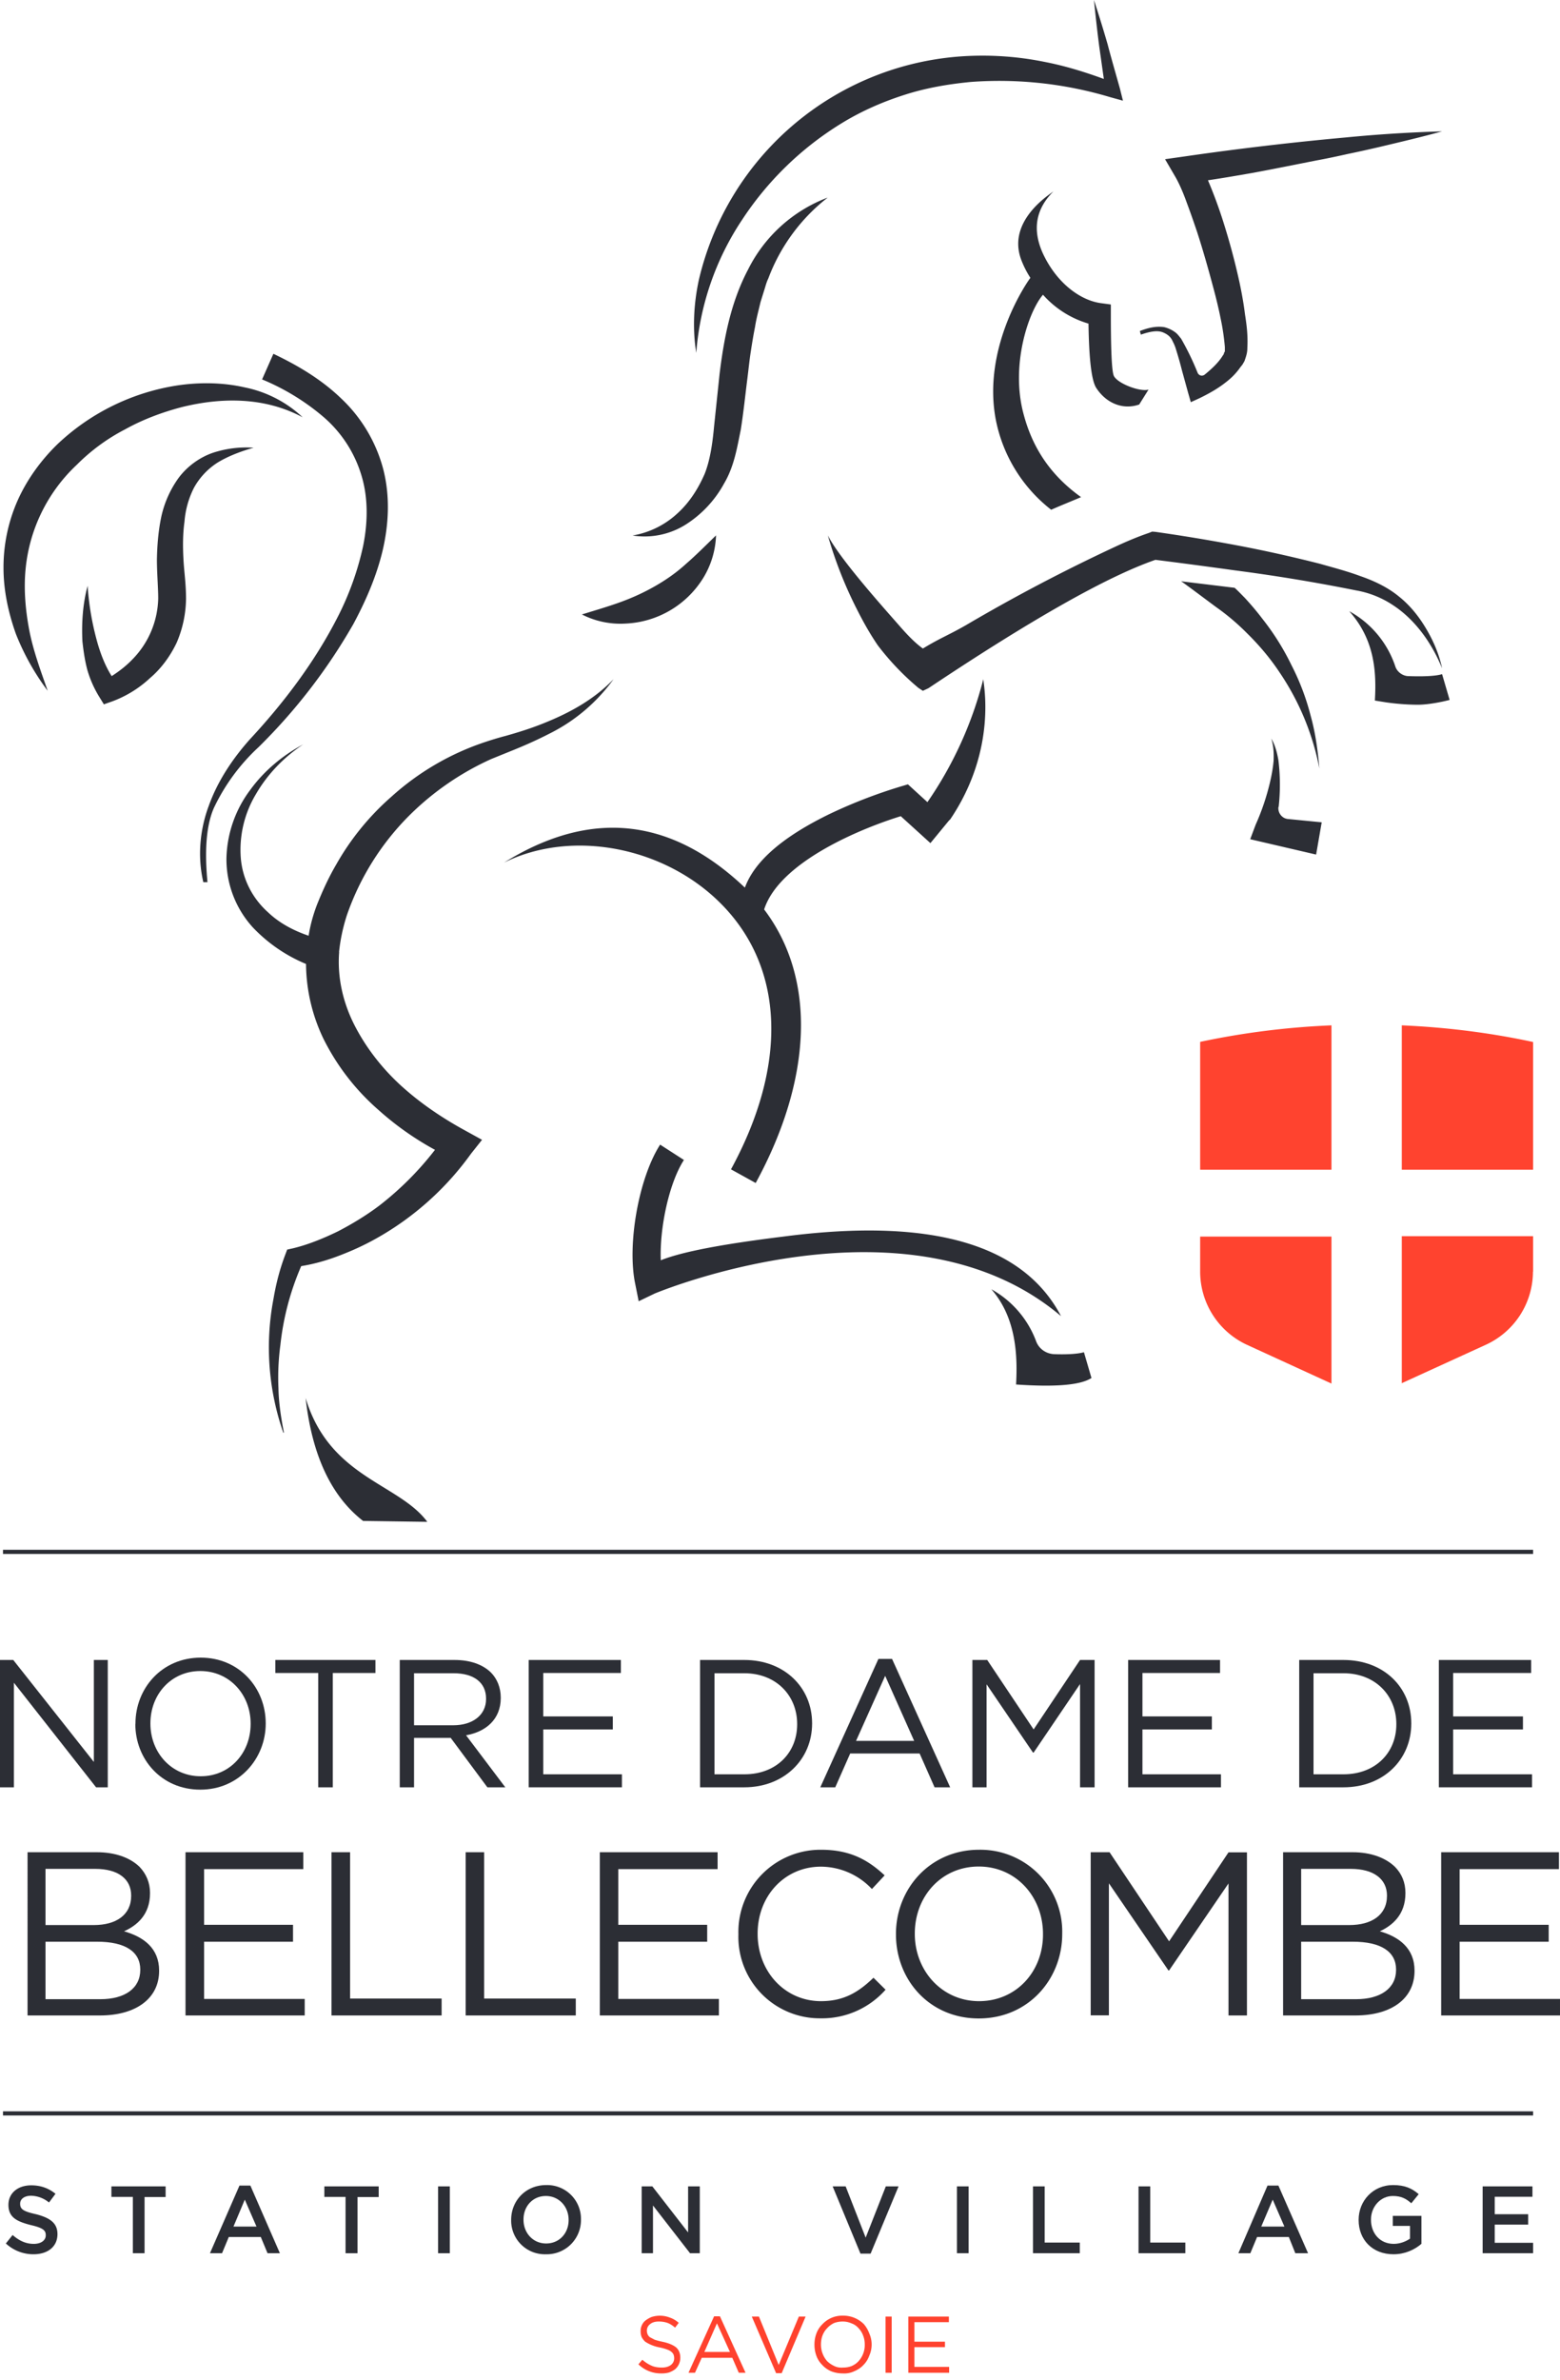 <svg fill="none" height="183" viewBox="0 0 120 183" width="120" xmlns="http://www.w3.org/2000/svg"><path d="m48.13 47.94a6.52 6.52 0 0 1 -3.37-.7c1.13-.35 2.1-.63 3.05-.98s1.8-.75 2.62-1.22c.83-.48 1.58-1 2.33-1.68.75-.65 1.47-1.37 2.32-2.2a6.7 6.7 0 0 1 -1 3.3 7.4 7.4 0 0 1 -5.95 3.48zm-31.67 14.16c-.72 1.62-.67 3.92-.5 5.72h-.32c-.45-1.92-.28-4 .42-5.87.68-1.9 1.83-3.62 3.17-5.12 2.65-2.85 5.02-6 6.77-9.44a22.45 22.45 0 0 0 1.93-5.4c.37-1.82.4-3.72-.13-5.45a9.54 9.54 0 0 0 -2.9-4.47 17.66 17.66 0 0 0 -4.74-2.9l.87-1.97c1.85.88 3.67 1.95 5.2 3.42a11.51 11.51 0 0 1 3.25 5.45c.54 2.1.42 4.27-.05 6.27-.48 2-1.3 3.87-2.25 5.64a43.68 43.68 0 0 1 -7.3 9.47 15.25 15.25 0 0 0 -3.42 4.65zm-14.49-18.36c-.15 1.52-.02 3.12.28 4.7.3 1.57.87 3.1 1.42 4.67a18.72 18.72 0 0 1 -2.45-4.38c-.57-1.6-.95-3.32-.95-5.07a12.7 12.7 0 0 1 1.08-5.17c.72-1.62 1.8-3.1 3.05-4.32a17.21 17.21 0 0 1 9.26-4.54c1.7-.25 3.48-.23 5.15.15a9.14 9.14 0 0 1 4.47 2.3c-2.95-1.58-6.27-1.53-9.3-.78-1.52.4-2.99.95-4.34 1.7a14.88 14.88 0 0 0 -3.72 2.72 12.63 12.63 0 0 0 -3.95 8.02zm12.22-3.62c-.13.92-.13 1.9-.08 2.84.05 1 .2 1.88.2 3.08a8.8 8.8 0 0 1 -.72 3.37c-.5 1.05-1.2 2-2.05 2.72a8.68 8.68 0 0 1 -2.87 1.78l-.68.24-.32-.52a8.4 8.4 0 0 1 -.95-2.12c-.2-.75-.3-1.48-.38-2.2-.07-1.45.03-2.9.4-4.27a21.25 21.25 0 0 0 .68 4.1c.27 1.02.65 2.02 1.17 2.84.58-.37 1.13-.8 1.58-1.27a6.9 6.9 0 0 0 2-4.7c0-.82-.1-1.97-.1-3 .02-1.04.1-2.12.32-3.2a8.04 8.04 0 0 1 1.35-3.07c.67-.9 1.65-1.6 2.67-1.94a8.25 8.25 0 0 1 3.1-.38c-.98.28-1.92.63-2.75 1.13a5.37 5.37 0 0 0 -1.85 1.97c-.4.8-.65 1.67-.72 2.6zm34.47 1.05a6.72 6.72 0 0 0 3.45-1.7c.92-.83 1.6-1.9 2.1-3.05.42-1.07.6-2.35.72-3.65l.42-4c.33-2.7.85-5.51 2.2-8.06a11.3 11.3 0 0 1 6.12-5.52 14.19 14.19 0 0 0 -4.57 6.22c-.15.3-.22.62-.32.92l-.28.9c-.15.65-.32 1.25-.42 1.9-.13.65-.23 1.27-.33 1.92s-.17 1.33-.25 1.98c-.17 1.32-.3 2.64-.52 4.02-.28 1.35-.5 2.8-1.28 4.12a8.62 8.62 0 0 1 -2.97 3.17 5.94 5.94 0 0 1 -4.07.83zm39.1-15.44-.08-.28c.57-.22 1.2-.4 1.87-.3.33.08.65.23.92.45.15.13.25.28.38.43a20.75 20.75 0 0 1 1.27 2.62c.1.23.35.3.55.15.27-.22.52-.44.75-.67.25-.25.48-.53.63-.78.05-.07.1-.12.1-.2l.05-.1.02-.02v-.35a17.74 17.74 0 0 0 -.32-2.17c-.15-.75-.33-1.5-.53-2.25-.4-1.5-.82-3-1.3-4.47-.25-.74-.5-1.46-.77-2.18-.25-.7-.55-1.42-.88-2l-.8-1.37 1.55-.22a234.07 234.07 0 0 1 12.32-1.45 108.27 108.27 0 0 1 7.44-.47c-1.6.44-3.22.82-4.82 1.2-.82.19-1.62.37-2.45.54-.8.18-1.6.35-2.42.5-1.62.32-3.25.65-4.87.95-1.15.2-2.3.4-3.45.57a35.88 35.88 0 0 1 1.15 3.1c.5 1.57.93 3.16 1.28 4.77.17.8.32 1.63.42 2.45.13.82.23 1.62.18 2.55 0 .25-.03.47-.15.82l-.05.15c0 .03-.03.05-.03.08l-.1.17c-.07.13-.15.2-.22.3-.28.4-.6.73-.93 1-.7.58-1.4.97-2.17 1.35l-.7.32-.2-.7-.48-1.74c-.15-.6-.32-1.18-.5-1.75-.05-.14-.1-.27-.17-.4-.05-.1-.1-.23-.18-.33-.14-.2-.37-.35-.62-.45-.37-.15-.9-.1-1.7.18zm-7.53-3.07c-1.1 1.27-2.54 5.44-1.47 9.26.65 2.4 1.95 4.55 4.4 6.3-.75.32-1.58.65-2.3.97a11.6 11.6 0 0 1 -4.25-6.87c-1.05-5.37 2.12-10.24 2.65-10.96a7.4 7.4 0 0 1 -.65-1.25c-1.32-3.17 2.37-5.3 2.45-5.42-1.38 1.35-1.67 2.94-.85 4.77 1.07 2.32 2.92 3.65 4.5 3.85l.74.1v.74c0 1.95.03 4.3.23 4.75.3.6 2.05 1.25 2.67 1.05l-.72 1.15c-.29.1-.58.15-.88.15-.92 0-1.82-.5-2.42-1.42-.45-.68-.57-2.93-.6-4.95a7.5 7.5 0 0 1 -3.5-2.22zm-26.67 4.47c-.3-1.83-.2-3.77.2-5.62a22.32 22.32 0 0 1 20.8-17.21c1.95-.08 3.87.07 5.75.45 1.57.3 3.1.77 4.6 1.32l-.36-2.55c-.15-1.16-.28-2.34-.4-3.52.37 1.13.72 2.26 1.05 3.4.3 1.15.63 2.27.95 3.42l.23.92-.98-.27a29.72 29.72 0 0 0 -10.72-1.17c-1.77.17-3.51.47-5.19 1.02-1.7.55-3.32 1.27-4.82 2.2a24.37 24.37 0 0 0 -7.6 7.4 21.3 21.3 0 0 0 -3.51 10.2zm-20.69 89.87-4.94-.07c-2.45-1.9-3.93-5.05-4.42-9.45 1.84 6.13 7.16 6.55 9.36 9.52zm66.25-54.03 2.55.25-.43 2.48-5.07-1.18.42-1.12a18.13 18.13 0 0 0 1.1-3.25c.13-.55.23-1.1.28-1.67.02-.58 0-1.15-.18-1.7.3.5.45 1.1.55 1.67a15.59 15.59 0 0 1 .02 3.57c0 .02-.02.03-.02.03-.05.47.3.9.78.92zm-.7-11.29c-.73-1.1-1.6-2.12-2.52-3.02a17.59 17.59 0 0 0 -2.23-1.9c-.25-.17-2.6-1.95-2.82-2.07l4.12.5c.28.25.53.52.78.77.48.52.94 1.06 1.37 1.63.87 1.1 1.62 2.3 2.22 3.54a18.4 18.4 0 0 1 1.48 3.9c.37 1.32.55 2.67.67 4.05a19.86 19.86 0 0 0 -3.07-7.4zm-3.5-7.84c-2.02-.28-4.05-.55-6.04-.8-3.7 1.28-9.52 4.57-17.46 9.87l-.43.2-.35-.23a20.2 20.2 0 0 1 -3.12-3.27c-.6-.88-1.1-1.77-1.57-2.7a31.85 31.85 0 0 1 -2.27-5.75c.92 1.83 4.44 5.73 5.61 7.07.53.6 1.1 1.2 1.7 1.63 1.37-.83 1.92-1 3.32-1.8a135.28 135.28 0 0 1 11.57-6.07c.8-.37 1.62-.72 2.5-1.02l.25-.1.25.02c2.12.3 4.22.65 6.34 1.05s4.21.87 6.3 1.4c1.05.3 2.1.57 3.12.95 1.02.35 2.1.85 2.97 1.57.88.7 1.57 1.58 2.12 2.52.55.93.98 1.95 1.2 3-.8-1.97-2.1-3.77-3.8-4.87a7.43 7.43 0 0 0 -2.82-1.12 136.7 136.7 0 0 0 -9.4-1.55zm16.59 9.97c-.63.17-1.7.37-2.43.37-1.25 0-2.4-.17-2.57-.2l-.75-.12c.13-2.23-.02-4.68-1.97-6.87a7.57 7.57 0 0 1 3.55 4.27c.14.4.55.7.97.72.9.03 2.02.03 2.62-.15zm-28.13 50.15.58 1.98c-.84.55-2.77.71-5.8.5.12-2.23.02-5.12-1.9-7.32a7.6 7.6 0 0 1 3.45 4.02c.22.57.77.95 1.4.97.82.03 1.75 0 2.27-.15zm-27.78-34.34c-4.34-4.5-11.56-5.92-16.83-3.3 6.6-4.1 12.73-3.5 18.4 1.8l.13.12c.75-2.05 2.95-3.94 6.6-5.7a38.88 38.88 0 0 1 5.37-2.07l.57-.17 1.5 1.37a29.26 29.26 0 0 0 4.3-9.46c-.03.2 1.15 5.32-2.55 10.79l-.08.07-1.44 1.75-2.28-2.07c-2.92.9-9.32 3.47-10.51 7.17 4.07 5.37 3.67 13.11-.65 21.03l-1.9-1.05c4.34-7.97 4.12-15.36-.63-20.28zm26 31.55c-11.7-9.87-31.04-1.8-31.22-1.73l-1.25.6-.27-1.35c-.63-3.02.27-8.12 1.92-10.69l1.83 1.18c-1.13 1.74-1.88 5.2-1.78 7.71 1.8-.72 5.22-1.3 9.42-1.82 11.32-1.48 18.44.55 21.36 6.1zm-55.51-27.98c-.15 1.9.27 3.82 1.15 5.57.87 1.72 2.1 3.32 3.57 4.67 1.5 1.37 3.2 2.52 5 3.5l1.27.7-.85 1.07a22.54 22.54 0 0 1 -5.9 5.67c-1.14.75-2.34 1.4-3.62 1.92-1.15.48-2.3.85-3.54 1.05a20.75 20.75 0 0 0 -1.6 6.05c-.15 1.1-.2 2.22-.15 3.35.02 1.12.2 2.27.42 3.4h-.05a19.94 19.94 0 0 1 -.75-10.3c.2-1.17.48-2.27.93-3.45l.12-.32.45-.1c1.13-.27 2.32-.75 3.45-1.3 1.1-.57 2.17-1.22 3.17-1.97a23.84 23.84 0 0 0 4.3-4.3 22.82 22.82 0 0 1 -4.35-3.07 17.74 17.74 0 0 1 -4.22-5.45 13.5 13.5 0 0 1 -1.35-5.77 11.92 11.92 0 0 1 -4.1-2.82 7.77 7.77 0 0 1 -2.02-5.35 9.09 9.09 0 0 1 1.82-5.2c1.08-1.49 2.5-2.66 4.08-3.51-1.5 1-2.75 2.3-3.63 3.82a8.31 8.31 0 0 0 -1.17 4.87c.12 1.65.9 3.15 2.1 4.22.87.83 1.95 1.4 3.12 1.8.13-.82.35-1.62.65-2.4.42-1.05.9-2.1 1.47-3.07a19.98 19.98 0 0 1 4.25-5.22 20.28 20.28 0 0 1 7.2-4.2c.54-.18 1.07-.34 1.57-.47 1-.28 2.02-.6 3-1 1.94-.78 3.82-1.8 5.32-3.37a13.44 13.44 0 0 1 -4.95 4.2c-.97.5-1.97.94-2.97 1.34l-1.48.6a21.43 21.43 0 0 0 -6.32 4.35 20.16 20.16 0 0 0 -4.8 7.67c-.3.93-.5 1.87-.6 2.82zm91.84 46.28h-117.7v-.32h117.7zm0 43.17h-117.7v-.32h117.7zm-117.48 9.84.52-.65c.5.43 1 .68 1.63.68.57 0 .92-.28.92-.65v-.03c0-.35-.2-.55-1.17-.77-1.08-.28-1.7-.6-1.7-1.55 0-.9.72-1.5 1.75-1.5.75 0 1.35.23 1.87.65l-.5.67a2.26 2.26 0 0 0 -1.37-.52c-.55 0-.85.27-.85.6v.02c0 .4.22.58 1.22.8 1.08.28 1.65.68 1.65 1.53 0 .97-.75 1.55-1.85 1.55-.77 0-1.52-.28-2.12-.83zm9.77-3.58h-1.65v-.81h4.17v.82h-1.62v4.32h-.9v-4.32z" fill="#2c2e35"/><path clip-rule="evenodd" d="m18.43 168.03h.83l2.27 5.2h-.95l-.52-1.25h-2.46l-.52 1.25h-.93l2.27-5.2zm1.3 3.15-.9-2.07-.87 2.07z" fill="#2c2e35" fill-rule="evenodd"/><path d="m26.58 168.9h-1.63v-.81h4.18v.82h-1.63v4.32h-.92v-4.32zm7.12-.81h.9v5.14h-.9z" fill="#2c2e35"/><path clip-rule="evenodd" d="m39.32 170.68v-.02c0-1.45 1.1-2.67 2.7-2.67a2.6 2.6 0 0 1 2.67 2.64v.03a2.63 2.63 0 0 1 -2.7 2.65 2.59 2.59 0 0 1 -2.67-2.63zm4.42 0v-.02c0-1-.73-1.83-1.75-1.83s-1.72.8-1.72 1.8v.03c0 1 .72 1.82 1.74 1.82 1.03 0 1.73-.8 1.73-1.8z" fill="#2c2e35" fill-rule="evenodd"/><path d="m49.36 168.09h.82l2.75 3.54v-3.54h.9v5.14h-.75l-2.85-3.67v3.67h-.87zm14.69 0h1l1.54 3.94 1.55-3.94h.98l-2.15 5.17h-.78zm9.56 0h.9v5.14h-.9zm5.85 0h.9v4.32h2.7v.82h-3.6zm8.12 0h.9v4.32h2.7v.82h-3.6z" fill="#2c2e35"/><path clip-rule="evenodd" d="m97.5 168.03h.84l2.28 5.2h-.98l-.5-1.25h-2.44l-.52 1.25h-.92zm1.3 3.15-.9-2.07-.88 2.07h1.77z" fill="#2c2e35" fill-rule="evenodd"/><path d="m104.51 170.68v-.02c0-1.45 1.1-2.67 2.65-2.67.9 0 1.45.25 1.97.7l-.57.7c-.4-.36-.78-.56-1.42-.56-.95 0-1.68.83-1.68 1.8v.03c0 1.05.7 1.85 1.75 1.85.48 0 .93-.18 1.25-.4v-.98h-1.32v-.77h2.2v2.15c-.53.45-1.26.8-2.15.8-1.63 0-2.68-1.13-2.68-2.63zm9.55-2.59h3.82v.8h-2.9v1.34h2.57v.8h-2.57v1.4h2.95v.8h-3.88v-5.14z" fill="#2c2e35"/><path d="m92.32 80.1a60.52 60.52 0 0 1 10.1-1.27v11.1h-10.1zm0 14.97h10.1v11.3l-6.5-2.98a6.2 6.2 0 0 1 -3.6-5.6zm25.6-5.14h-10.09v-11.1c3.55.15 6.95.6 10.1 1.28v9.82zm0 7.84a6.2 6.2 0 0 1 -3.59 5.6l-6.5 2.97v-11.3h10.1v2.73z" fill="#ff432f"/><g fill="#2c2e35"><path d="m0 127.62h1.02l6.2 7.84v-7.84h1.07v9.79h-.9l-6.32-8.04v8.04h-1.07v-9.8z"/><path clip-rule="evenodd" d="m10.42 132.54v-.03c0-2.7 2.02-5.07 5.02-5.07 2.97 0 5 2.33 5 5.05v.02c0 2.7-2.06 5.08-5.03 5.08-3 0-5-2.35-5-5.05zm8.86 0v-.03c0-2.22-1.62-4.04-3.87-4.04s-3.84 1.8-3.84 4.02v.02c0 2.23 1.62 4.05 3.87 4.05s3.84-1.8 3.84-4.02z" fill-rule="evenodd"/><path d="m24.48 128.62h-3.3v-1h7.7v1h-3.28v8.79h-1.12v-8.8z"/><path clip-rule="evenodd" d="m30.75 127.62h4.22c1.2 0 2.17.35 2.8.97.47.48.75 1.15.75 1.93v.02c0 1.63-1.13 2.6-2.67 2.87l3.02 4h-1.38l-2.82-3.8h-2.82v3.8h-1.1v-9.8zm4.12 5.02c1.47 0 2.52-.77 2.52-2.02v-.03c0-1.22-.92-1.95-2.5-1.95h-3.04v4z" fill-rule="evenodd"/><path d="m40.67 127.62h7.09v1h-5.97v3.34h5.35v1h-5.35v3.45h6.05v1h-7.17v-9.8z"/><path clip-rule="evenodd" d="m53.86 127.62h3.4c3.06 0 5.21 2.1 5.21 4.87v.02c0 2.75-2.15 4.9-5.22 4.9h-3.4v-9.8zm1.1 1.02v7.77h2.3c2.47 0 4.06-1.67 4.06-3.84v-.03c0-2.17-1.6-3.9-4.07-3.9h-2.3zm12.61-1.1h1.05l4.47 9.87h-1.2l-1.15-2.6h-5.34l-1.15 2.6h-1.15zm2.75 6.3-2.23-5-2.24 5z" fill-rule="evenodd"/><path d="m74.81 127.62h1.13l3.57 5.34 3.57-5.34h1.12v9.79h-1.12v-7.94l-3.57 5.27h-.05l-3.57-5.25v7.92h-1.09v-9.8zm11.97 0h7.07v1h-5.97v3.34h5.34v1h-5.34v3.45h6.04v1h-7.14v-9.8z"/><path clip-rule="evenodd" d="m99.94 127.62h3.4c3.1 0 5.22 2.1 5.22 4.87v.02c0 2.75-2.12 4.9-5.22 4.9h-3.4v-9.8zm1.1 1.02v7.77h2.3c2.47 0 4.07-1.67 4.07-3.84v-.03c0-2.17-1.6-3.9-4.07-3.9z" fill-rule="evenodd"/><path d="m110.68 127.62h7.1v1h-6v3.34h5.37v1h-5.37v3.45h6.07v1h-7.17v-9.8z"/><path clip-rule="evenodd" d="m2.12 142.4h5.32c1.45 0 2.58.43 3.3 1.13.5.53.8 1.2.8 2v.02c0 1.65-1 2.48-2 2.93 1.5.42 2.7 1.3 2.7 3.02v.02c0 2.15-1.82 3.43-4.55 3.43h-5.57zm7.97 3.33c0-1.25-.97-2.05-2.77-2.05h-3.82v4.32h3.72c1.7 0 2.87-.77 2.87-2.25zm-2.62 3.55h-3.97v4.42h4.22c1.9 0 3.07-.85 3.07-2.25v-.03c0-1.37-1.15-2.14-3.32-2.14z" fill-rule="evenodd"/><path d="m14.26 142.4h9.07v1.3h-7.63v4.28h6.84v1.3h-6.84v4.4h7.74v1.27h-9.17v-12.55zm11.24 0h1.43v11.25h7.04v1.3h-8.47zm10.32 0h1.42v11.25h7.05v1.3h-8.47zm10.32 0h9.06v1.3h-7.64v4.28h6.84v1.3h-6.84v4.4h7.74v1.27h-9.16zm10.66 6.33v-.05a6.32 6.32 0 0 1 6.35-6.47c2.27 0 3.64.8 4.9 1.97l-.98 1.05a5.42 5.42 0 0 0 -3.92-1.72c-2.78 0-4.87 2.24-4.87 5.14v.03c0 2.9 2.1 5.17 4.87 5.17 1.72 0 2.85-.65 4.04-1.8l.93.92a6.53 6.53 0 0 1 -5.02 2.2 6.26 6.26 0 0 1 -6.3-6.44z"/><path clip-rule="evenodd" d="m68.92 148.73v-.05c0-3.45 2.6-6.47 6.4-6.47a6.3 6.3 0 0 1 6.39 6.44v.03c0 3.47-2.6 6.5-6.42 6.5s-6.37-3-6.37-6.45zm11.31 0v-.05c0-2.85-2.07-5.18-4.94-5.18-2.88 0-4.92 2.3-4.92 5.15v.03c0 2.84 2.1 5.17 4.94 5.17 2.87 0 4.92-2.28 4.92-5.12z" fill-rule="evenodd"/><path d="m83.9 142.4h1.45l4.58 6.85 4.57-6.84h1.42v12.54h-1.42v-10.15l-4.57 6.69h-.05l-4.58-6.7v10.15h-1.4z"/><path clip-rule="evenodd" d="m98.7 142.4h5.34c1.42 0 2.55.43 3.27 1.13.52.53.8 1.2.8 2v.02c0 1.65-1 2.48-1.97 2.93 1.47.42 2.67 1.3 2.67 3.02v.02c0 2.15-1.8 3.43-4.55 3.43h-5.56zm7.99 3.33c0-1.25-1-2.05-2.78-2.05h-3.82v4.32h3.7c1.72 0 2.9-.77 2.9-2.25zm-2.63 3.55h-3.97v4.42h4.22c1.9 0 3.08-.85 3.08-2.25v-.03c0-1.37-1.15-2.14-3.33-2.14z" fill-rule="evenodd"/><path d="m110.86 142.4h9.06v1.3h-7.64v4.28h6.85v1.3h-6.85v4.4h7.72v1.27h-9.14z"/></g><path d="m50.88 182.47a2.46 2.46 0 0 1 -1.77-.7l.3-.35c.23.2.47.35.7.45.21.1.48.15.8.15.28 0 .51-.06.7-.2.16-.13.25-.3.25-.52 0-.1-.02-.2-.05-.28a.56.56 0 0 0 -.18-.22c-.08-.07-.2-.13-.35-.18-.13-.05-.31-.1-.55-.15a3 3 0 0 1 -1.1-.44c-.11-.1-.2-.22-.27-.35a1.15 1.15 0 0 1 -.08-.45v-.03a1 1 0 0 1 .1-.45.94.94 0 0 1 .3-.37c.14-.1.29-.19.45-.25a2.1 2.1 0 0 1 1.4.05c.24.08.46.21.68.4l-.28.37c-.2-.17-.4-.3-.6-.37-.21-.07-.43-.1-.65-.1-.28 0-.5.06-.67.2a.62.62 0 0 0 -.25.5c0 .1.02.19.05.27s.09.16.17.23l.38.2c.15.05.34.1.57.15.49.1.84.25 1.08.44.21.19.32.45.32.78a1.15 1.15 0 0 1 -.4.9c-.13.1-.29.18-.47.25a2 2 0 0 1 -.58.07z" fill="#ff422e"/><path clip-rule="evenodd" d="m54.93 178.08h.45l1.97 4.34h-.52l-.5-1.15h-2.35l-.52 1.15h-.5zm1.22 2.74-1-2.2-.97 2.2z" fill="#ff422e" fill-rule="evenodd"/><path d="m57.83 178.1h.55l1.52 3.72 1.55-3.72h.52l-1.84 4.35h-.43z" fill="#ff422e"/><path clip-rule="evenodd" d="m64.82 182.47c-.32 0-.62-.06-.9-.17-.26-.12-.49-.28-.67-.48-.2-.2-.35-.43-.45-.7-.1-.28-.15-.56-.15-.84v-.03c0-.3.05-.58.15-.85s.25-.5.45-.7a2.09 2.09 0 0 1 1.6-.67 2.23 2.23 0 0 1 1.6.65c.18.21.32.45.42.72a2.1 2.1 0 0 1 0 1.7c-.1.28-.25.52-.45.72-.18.2-.42.36-.7.48-.27.13-.57.19-.9.17zm.03-.45c.25 0 .47-.04.67-.12.22-.1.4-.23.53-.38a1.84 1.84 0 0 0 .47-1.25v-.02c0-.25-.04-.48-.13-.7-.08-.22-.2-.4-.34-.55-.15-.17-.33-.3-.53-.37-.22-.1-.45-.15-.7-.15-.23 0-.46.04-.67.12-.2.1-.38.23-.53.4-.15.15-.26.33-.35.55-.08.22-.12.45-.12.7a1.93 1.93 0 0 0 .47 1.27c.15.15.34.28.55.38.2.1.43.14.68.12z" fill="#ff422e" fill-rule="evenodd"/><path d="m68.12 178.1h.47v4.32h-.47zm1.75 0h3.12v.43h-2.65v1.5h2.35v.42h-2.35v1.52h2.67v.45h-3.14z" fill="#ff422e"/></svg>